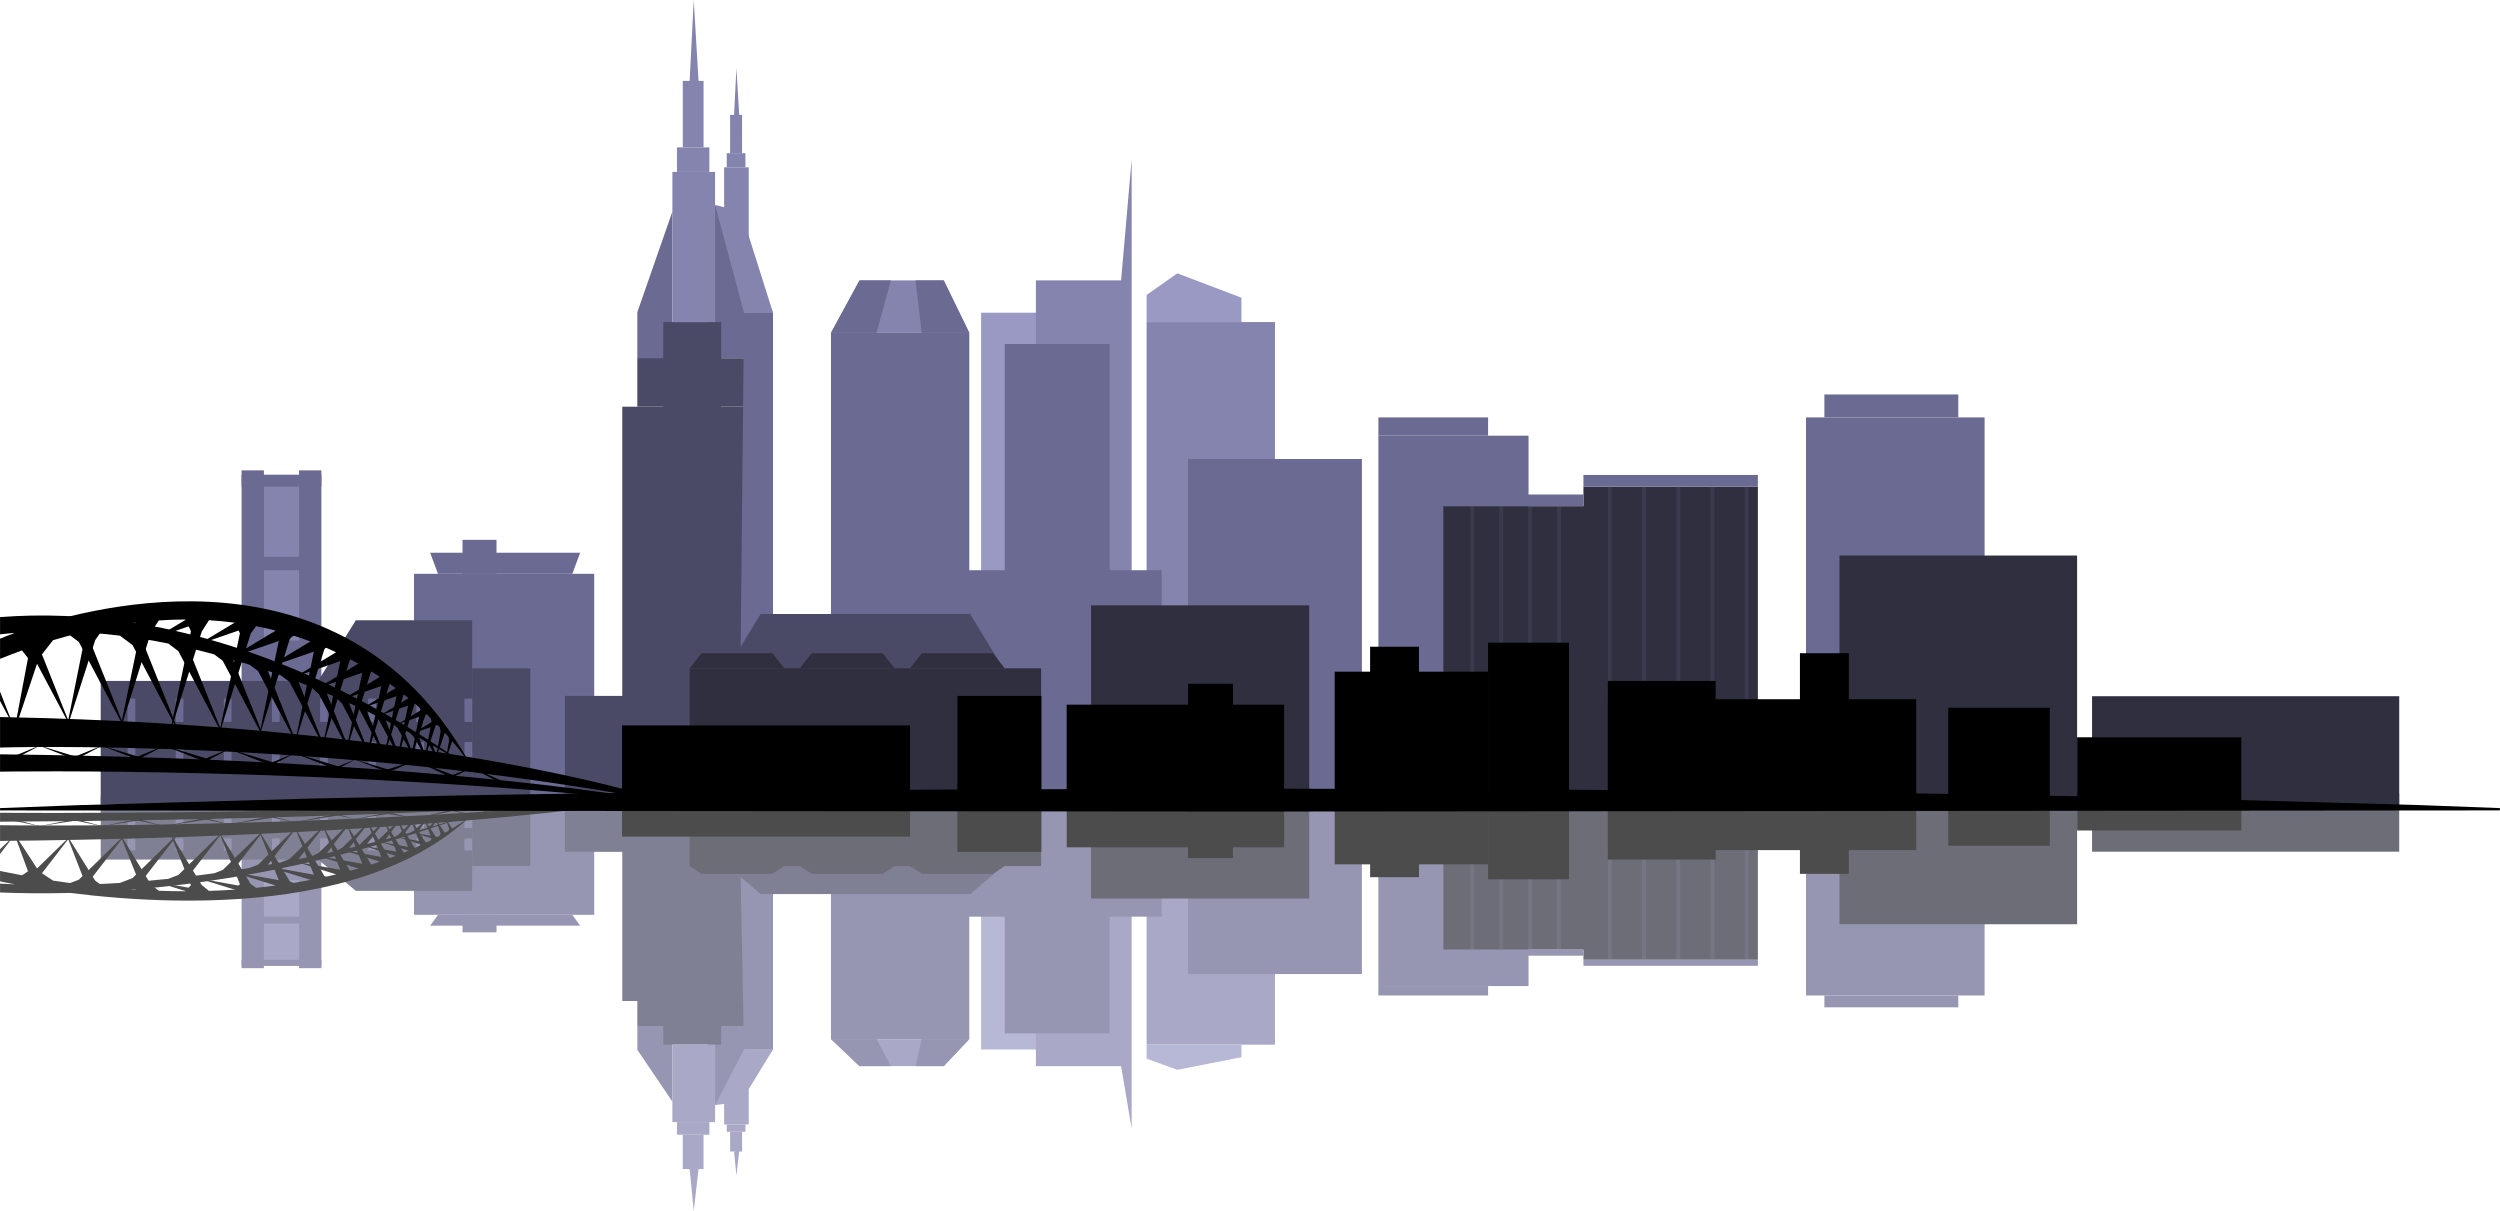 <svg version="1.1" xmlns="http://www.w3.org/2000/svg" xmlns:xlink="http://www.w3.org/1999/xlink" x="0px" y="0px" style="enable-background:new 0 0 1000 500;" xml:space="preserve" viewBox="65.55 71.75 868.92 420.85"><g id="OBJECTS"><g><g style="opacity:0.7;"><g><rect x="693.258" y="349.626" style="fill:#6A6A93;" width="62.078" height="68.124"/><rect x="699.644" y="417.749" style="fill:#6A6A93;" width="46.547" height="4.111"/><rect x="704.898" y="348.444" style="fill:#2F2F3F;" width="82.586" height="44.542"/><rect x="792.683" y="347.501" style="fill:#2F2F3F;" width="106.762" height="20.265"/><rect x="544.629" y="349.317" style="fill:#6A6A93;" width="52.195" height="65.154"/><rect x="567.221" y="349.317" style="fill:#2F2F3F;" width="49.795" height="52.522"/><rect x="615.904" y="349.317" style="fill:#2F2F3F;" width="60.629" height="56.03"/><rect x="464.077" y="352.651" style="fill:#8484AF;" width="44.612" height="82.192"/><rect x="478.478" y="349.317" style="fill:#6A6A93;" width="60.422" height="60.972"/><rect x="406.552" y="384.058" style="fill:#9999C4;" width="26.45" height="52.463"/><rect x="425.587" y="376.276" style="fill:#8484AF;" width="33.288" height="66.037"/><rect x="354.371" y="372.768" style="fill:#6A6A93;" width="48.075" height="60.142"/><rect x="414.77" y="372.768" style="fill:#6A6A93;" width="36.462" height="58.143"/><rect x="381.841" y="349.626" style="fill:#6A6A93;" width="87.492" height="40.728"/><rect x="317.233" y="447.083" style="fill:#8484AF;" width="8.545" height="15.503"/><rect x="318.146" y="462.586" style="fill:#8484AF;" width="6.49" height="2.533"/><rect x="319.31" y="465.118" style="fill:#8484AF;" width="4.16" height="6.866"/><polygon style="fill:#8484AF;" points="320.684,471.985 321.506,480.339 322.517,471.596     "/><polygon style="fill:#6A6A93;" points="314.088,455.845 334.222,436.521 324.155,436.521 324.155,428.352 310.644,428.352           "/><polygon style="fill:#6A6A93;" points="287.066,428.352 287.066,436.615 299.252,454.652 299.252,421.861     "/><rect x="281.828" y="348.445" style="fill:#4A4A66;" width="52.394" height="71.225"/><rect x="287.066" y="419.671" style="fill:#4A4A66;" width="47.156" height="8.681"/><rect x="296.073" y="348.445" style="fill:#4A4A66;" width="20.134" height="86.397"/><rect x="299.252" y="434.843" style="fill:#8484AF;" width="14.836" height="26.915"/><rect x="300.836" y="461.757" style="fill:#8484AF;" width="11.267" height="4.397"/><rect x="302.858" y="466.155" style="fill:#8484AF;" width="7.223" height="11.921"/><polygon style="fill:#8484AF;" points="305.243,478.076 306.67,492.579 308.426,477.4     "/><polygon style="fill:#6A6A93;" points="324.155,436.521 334.222,436.521 334.222,348.445 322.433,348.445     "/><polygon style="fill:#8484AF;" points="314.088,455.845 323.095,454.652 334.222,436.521 324.155,436.521     "/><polygon style="fill:#4A4A66;" points="402.729,382.508 329.917,382.508 317.721,372.166 414.924,372.166     "/><rect x="149.523" y="348.445" style="fill:#6A6A93;" width="27.728" height="59.035"/><rect x="149.523" y="405.348" style="fill:#6A6A93;" width="7.758" height="2.91"/><rect x="169.493" y="405.348" style="fill:#6A6A93;" width="7.758" height="2.91"/><rect x="157.281" y="392.756" style="fill:#8484AF;" width="12.213" height="12.591"/><rect x="157.281" y="377.762" style="fill:#8484AF;" width="12.213" height="12.591"/><rect x="209.441" y="348.445" style="fill:#6A6A93;" width="62.638" height="41.266"/><polygon style="fill:#4A4A66;" points="229.655,381.386 189.227,381.386 149.523,348.445 229.655,348.445     "/><rect x="229.655" y="348.445" style="fill:#4A4A66;" width="20.214" height="24.323"/><polygon style="fill:#6A6A93;" points="267.196,393.488 215.056,393.488 217.783,389.711 264.469,389.711     "/><rect x="100.554" y="348.445" style="fill:#4A4A66;" width="99.609" height="22.064"/><rect x="226.31" y="389.711" style="fill:#6A6A93;" width="11.809" height="6.091"/><g><rect x="226.972" y="363.163" style="fill:#6A6A93;" width="2.684" height="4.166"/><rect x="210.247" y="363.163" style="fill:#6A6A93;" width="2.684" height="4.166"/><rect x="193.523" y="363.163" style="fill:#6A6A93;" width="2.684" height="4.166"/><rect x="176.798" y="363.163" style="fill:#6A6A93;" width="2.684" height="4.166"/><rect x="160.073" y="363.163" style="fill:#6A6A93;" width="2.684" height="4.166"/><rect x="143.348" y="363.163" style="fill:#6A6A93;" width="2.683" height="4.166"/><rect x="126.623" y="363.163" style="fill:#6A6A93;" width="2.684" height="4.166"/><rect x="109.899" y="363.163" style="fill:#6A6A93;" width="2.684" height="4.166"/></g><g><rect x="226.972" y="355.377" style="fill:#6A6A93;" width="2.684" height="4.166"/><rect x="210.247" y="355.377" style="fill:#6A6A93;" width="2.684" height="4.166"/><rect x="193.523" y="355.377" style="fill:#6A6A93;" width="2.684" height="4.166"/><rect x="176.798" y="355.377" style="fill:#6A6A93;" width="2.684" height="4.166"/><rect x="160.073" y="355.377" style="fill:#6A6A93;" width="2.684" height="4.166"/><rect x="143.348" y="355.377" style="fill:#6A6A93;" width="2.683" height="4.166"/><rect x="126.623" y="355.377" style="fill:#6A6A93;" width="2.684" height="4.166"/><rect x="109.899" y="355.377" style="fill:#6A6A93;" width="2.684" height="4.166"/></g><rect x="261.89" y="348.444" style="fill:#4A4A66;" width="31.269" height="19.381"/><rect x="305.243" y="348.445" style="fill:#2F2F3F;" width="122.16" height="24.323"/><polygon style="fill:#2F2F3F;" points="334.04,375.477 309.374,375.477 305.243,372.768 338.172,372.768     "/><polygon style="fill:#2F2F3F;" points="372.34,375.477 347.673,375.477 343.542,372.768 376.471,372.768     "/><polygon style="fill:#2F2F3F;" points="410.639,375.477 385.973,375.477 381.841,372.768 414.77,372.768     "/><rect x="281.736" y="349.626" width="100.105" height="12.903"/><polygon style="fill:#8484AF;" points="354.371,432.91 364.299,442.313 393.563,442.313 402.446,432.91     "/><polygon style="fill:#6A6A93;" points="383.764,442.313 385.906,432.91 402.446,432.91 393.563,442.313     "/><polygon style="fill:#6A6A93;" points="375.198,442.313 370.201,432.91 354.371,432.91 364.299,442.313     "/><polygon style="fill:#8484AF;" points="458.875,442.313 458.875,463.956 454.76,439.704     "/><rect x="444.766" y="348.444" style="fill:#2F2F3F;" width="75.84" height="35.614"/><rect x="398.306" y="349.015" width="29.201" height="18.81"/><rect x="436.295" y="349.015" width="75.577" height="17.236"/><rect x="742.705" y="347.501" width="35.284" height="18.199"/><rect x="787.483" y="347.501" width="57.09" height="12.903"/><rect x="691.149" y="361.941" width="16.99" height="13.535"/><rect x="541.752" y="365.937" width="16.99" height="10.699"/><rect x="478.478" y="361.941" width="15.604" height="8.049"/><rect x="544.629" y="414.471" style="fill:#6A6A93;" width="38.134" height="3.278"/><polygon style="fill:#9999C4;" points="464.077,434.843 464.077,439.704 474.744,443.577 497.034,439.21 497.034,434.843           "/><g style="opacity:0.3;"><rect x="576.575" y="361.941" style="opacity:0.6;fill:#6A6A93;" width="1.403" height="39.898"/><rect x="586.622" y="361.941" style="opacity:0.6;fill:#6A6A93;" width="1.403" height="39.898"/><rect x="596.668" y="361.941" style="opacity:0.6;fill:#6A6A93;" width="1.403" height="39.898"/><rect x="606.714" y="361.941" style="opacity:0.6;fill:#6A6A93;" width="1.403" height="39.898"/><rect x="624.359" y="366.492" style="opacity:0.6;fill:#6A6A93;" width="1.403" height="39.898"/><rect x="636.254" y="366.492" style="opacity:0.6;fill:#6A6A93;" width="1.403" height="39.898"/><rect x="648.149" y="366.492" style="opacity:0.6;fill:#6A6A93;" width="1.403" height="39.898"/><rect x="660.043" y="366.492" style="opacity:0.6;fill:#6A6A93;" width="1.403" height="39.898"/><rect x="671.938" y="366.492" style="opacity:0.6;fill:#6A6A93;" width="1.403" height="39.898"/></g><rect x="567.221" y="401.839" style="fill:#6A6A93;" width="48.683" height="2.086"/><rect x="615.904" y="405.348" style="fill:#6A6A93;" width="60.629" height="2.086"/><rect x="529.448" y="349.626" width="53.314" height="22.54"/><rect x="582.763" y="349.626" width="28.122" height="27.737"/><rect x="637.807" y="349.626" width="93.767" height="17.6"/><rect x="624.359" y="349.317" width="37.496" height="21.192"/></g><g><path d="M65.565,358.565c0,0,116.174,1.823,233.973-10.025c0,0-77.443,13.975-233.973,15.494V358.565z"/><path d="M65.565,354.241c0,0,116.174,1.037,233.973-5.701c0,0-77.443,7.947-233.973,8.811V354.241z"/><polygon points="97.776,355.999 95.404,355.637 78.447,359.052     "/><polygon points="65.565,355.998 67.328,355.637 79.931,359.052     "/><polygon points="119.438,355.999 117.066,355.637 100.109,359.052     "/><polygon points="87.227,355.998 88.99,355.637 101.593,359.052     "/><polygon points="141.1,355.999 138.728,355.637 121.771,359.052     "/><polygon points="108.889,355.998 110.651,355.637 123.255,359.052     "/><polygon points="163.646,355.405 161.275,355.043 144.317,358.458     "/><polygon points="131.435,355.404 133.198,355.043 145.801,358.457     "/><polygon points="186.428,354.653 184.056,354.291 167.098,357.706     "/><polygon points="154.216,354.653 155.979,354.291 168.582,357.706     "/><polygon points="204.371,353.999 202.392,353.697 188.249,356.545     "/><polygon points="177.506,353.999 178.976,353.697 189.487,356.545     "/><polygon points="224.268,353.38 222.344,353.166 209.289,356.399     "/><polygon points="198.715,354.375 200.072,354.034 210.466,356.353     "/><polygon points="242.14,352.098 240.463,351.885 229.079,355.117     "/><polygon points="219.859,353.094 221.041,352.752 230.105,355.072     "/><polygon points="157.113,381.087 134.566,377.07 150.579,382.039     "/><polygon points="168.386,378.729 145.84,374.713 161.853,379.682     "/><polygon points="180.623,376.831 158.076,372.814 174.089,377.783     "/><polygon points="190.933,375.324 168.386,371.308 184.399,376.277     "/><polygon points="196.377,372.85 175.892,369.201 190.441,373.716     "/><polygon points="203.32,370.526 184.487,367.171 197.862,371.321     "/><polygon points="208.129,368.625 191.785,365.713 203.393,369.315     "/><polygon points="212.042,366.906 197.663,364.345 207.875,367.514     "/><polygon points="215.617,364.871 203.772,362.76 212.184,365.371     "/><polygon points="219.355,362.954 209.091,361.125 216.381,363.387     "/><polygon points="138.618,381.633 119.785,378.278 133.161,382.429     "/><g><polygon points="65.565,366.918 70.221,362.435 65.565,368.591      "/><path d="M229.654,354.67c-4.596,1.681-9.139,3.254-13.636,4.747l0.003,0.007l-0.046,0.007c-1.551,0.515-3.096,1.02-4.635,1.513       l0.007,0.014l-0.097,0.014c-1.826,0.585-3.643,1.155-5.45,1.71l0.001,0.008l-0.043,0.005c-2.174,0.667-4.335,1.313-6.483,1.939       l0.001,0.008l-0.037,0.003c-4.132,1.203-8.22,2.337-12.251,3.392v0.002l-0.008,0c-2.584,0.676-5.141,1.315-7.681,1.933v0.008       l-0.034,0.001c-46.888,11.397-86.269,13.076-113.7,11.966v-3.085c1.563,0.093,3.127,0.177,4.692,0.244l4.085-1.541       l16.163-15.744l-12.06,15.625l0.039,1.897c3.212,0.052,6.42,0.06,9.619,0.02l4.844-1.862l16.578-16.197l-12.472,16.075       l-0.009,1.762c3.417-0.127,6.815-0.303,10.193-0.518l4.367-1.679l16.578-16.198L115.71,376.82l0.224,1.155       c2.713-0.23,5.406-0.484,8.078-0.761l3.514-1.351l16.083-15.714l-12.1,15.595l0.341,0.589c2.735-0.332,5.441-0.684,8.115-1.055       l2.995-1.151l15.239-14.889l-11.464,14.777l0.174,0.252c1.823-0.279,3.621-0.569,5.407-0.862l2.933-1.127L169.35,358.5       l-10.609,13.674l0.109,0.116c1.426-0.253,2.835-0.511,4.233-0.77l3.089-1.187l12.958-12.661l-9.749,12.566l0.07,0.062       c1.417-0.281,2.812-0.565,4.193-0.851l2.756-1.324l11.741-11.472l-8.833,11.385l-0.001,0.211       c0.96-0.209,1.908-0.418,2.848-0.628l2.296-1.19l10.277-10.041l-7.732,9.966l-0.001,0.164c1.041-0.242,2.068-0.483,3.079-0.724       l10.158-9.925l-7.134,9.196c0.879-0.215,1.749-0.429,2.602-0.641l0.934-0.316l8.709-8.327l-5.716,7.648       c0.951-0.245,1.883-0.487,2.796-0.727l1.347-0.646l6.552-6.264l-4.486,6.003c0.742-0.2,1.464-0.397,2.176-0.593l1.371-0.697       l4.839-4.471l-2.997,4.275c0.741-0.209,1.462-0.413,2.164-0.614l1.23-0.594l3.453-3.191l-2.136,3.047       C224.654,356.407,229.654,354.67,229.654,354.67z"/></g><path d="M223.457,360.256l0.014,0.009l-0.034,0.007c-0.741,0.575-1.49,1.139-2.251,1.69l0.027,0.017l-0.072,0.015      c-0.903,0.652-1.818,1.288-2.747,1.906l0.012,0.009l-0.033,0.005c-1.117,0.743-2.252,1.462-3.404,2.157l0.012,0.009      l-0.031,0.002c-2.217,1.336-4.49,2.594-6.824,3.759l0.003,0.002l-0.008,0c-1.496,0.747-3.019,1.452-4.557,2.132l0.011,0.009      l-0.031,0c-53.662,23.706-131.64,7.477-137.979,6.098v-3.613c2.573,0.531,5.122,1.039,7.631,1.504l2.084-1.382l-4.895-13.356      l8.661,13.318l4.944,3.259c3.207,0.495,6.354,0.932,9.449,1.32l1.434-1.262l-6.342-16.302l10.098,16.24l2.991,2.241      c3.724,0.371,7.372,0.675,10.923,0.9l1.685-1.73l-7.207-18.061l10.956,17.985l2.766,2.206c3.143,0.109,6.219,0.166,9.218,0.169      l1.949-2.092l-7.463-18.582l11.21,18.502l2.525,2.048c3.082-0.096,6.074-0.25,8.992-0.449l1.757-1.886l-7.463-18.582      l11.209,18.502l1.876,1.347c2.261-0.227,4.468-0.481,6.622-0.763l1.413-1.517l-7.241-18.028l10.875,17.95l1.172,0.689      c2.135-0.344,4.213-0.713,6.234-1.105l1.205-1.293l-6.861-17.082l10.305,17.008l0.53,0.296c1.339-0.297,2.64-0.607,3.924-0.921      l1.18-1.267l-6.349-15.807l9.536,15.739l0.272,0.137c0.998-0.273,1.974-0.551,2.936-0.832l1.243-1.334l-5.835-14.525      l8.763,14.463l0.156,0.073c0.95-0.306,1.873-0.615,2.782-0.926l0.728-1.498l-5.286-13.161l7.939,13.104l0.302,0.245      c0.618-0.228,1.221-0.457,1.818-0.687l0.482-1.349l-4.627-11.52l6.949,11.47l0.235,0.191c0.646-0.266,1.28-0.531,1.899-0.796      l-4.573-11.386l6.412,10.584c0.531-0.237,1.054-0.472,1.563-0.707l0.437-0.354l-3.659-9.55l5.542,8.806      c0.557-0.27,1.099-0.538,1.626-0.803l0.357-0.731l-2.753-7.185l4.35,6.912c0.42-0.222,0.827-0.44,1.226-0.656l0.307-0.79      l-1.809-5.125l3.286,4.925c0.408-0.231,0.802-0.459,1.184-0.682l0.321-0.672l-1.291-3.658l2.342,3.511      c4.659-2.833,6.936-4.777,6.936-4.777C227.681,356.827,225.605,358.587,223.457,360.256z"/></g></g><rect x="65.565" y="350.005" style="fill:url(#SVGID_1_);" width="868.87" height="142.574"/><g><rect x="693.258" y="216.828" style="fill:#6A6A93;" width="62.078" height="132.077"/><rect x="699.644" y="208.857" style="fill:#6A6A93;" width="46.547" height="7.971"/><rect x="704.898" y="264.838" style="fill:#2F2F3F;" width="82.586" height="86.357"/><rect x="792.683" y="313.734" style="fill:#2F2F3F;" width="106.762" height="39.289"/><rect x="544.629" y="223.183" style="fill:#6A6A93;" width="52.195" height="126.319"/><rect x="567.221" y="247.674" style="fill:#2F2F3F;" width="49.795" height="101.828"/><rect x="615.904" y="240.872" style="fill:#2F2F3F;" width="60.629" height="108.63"/><rect x="464.077" y="183.688" style="fill:#8484AF;" width="44.612" height="159.352"/><rect x="478.478" y="231.291" style="fill:#6A6A93;" width="60.422" height="118.211"/><rect x="406.552" y="180.435" style="fill:#9999C4;" width="26.45" height="101.713"/><rect x="425.587" y="169.203" style="fill:#8484AF;" width="33.288" height="128.032"/><rect x="354.371" y="187.435" style="fill:#6A6A93;" width="48.075" height="116.602"/><rect x="414.77" y="191.311" style="fill:#6A6A93;" width="36.462" height="112.726"/><rect x="381.841" y="269.942" style="fill:#6A6A93;" width="87.492" height="78.962"/><rect x="317.233" y="129.9" style="fill:#8484AF;" width="8.545" height="30.057"/><rect x="318.146" y="124.99" style="fill:#8484AF;" width="6.49" height="4.911"/><rect x="319.31" y="111.677" style="fill:#8484AF;" width="4.16" height="13.313"/><polygon style="fill:#8484AF;" points="320.684,111.677 321.506,95.481 322.517,112.431    "/><polygon style="fill:#6A6A93;" points="314.088,142.97 334.222,180.435 324.155,180.435 324.155,196.272 310.644,196.272    "/><polygon style="fill:#6A6A93;" points="287.066,196.272 287.066,180.252 299.252,145.282 299.252,208.857    "/><rect x="281.828" y="213.103" style="fill:#4A4A66;" width="52.394" height="138.09"/><rect x="287.066" y="196.272" style="fill:#4A4A66;" width="47.156" height="16.83"/><rect x="296.073" y="183.688" style="fill:#4A4A66;" width="20.134" height="167.505"/><rect x="299.252" y="131.506" style="fill:#8484AF;" width="14.836" height="52.182"/><rect x="300.836" y="122.98" style="fill:#8484AF;" width="11.267" height="8.526"/><rect x="302.858" y="99.868" style="fill:#8484AF;" width="7.223" height="23.112"/><polygon style="fill:#8484AF;" points="305.243,99.868 306.67,71.75 308.426,101.178    "/><polygon style="fill:#6A6A93;" points="324.155,180.435 334.222,180.435 334.222,351.193 322.433,351.193    "/><polygon style="fill:#8484AF;" points="314.088,142.97 323.095,145.282 334.222,180.435 324.155,180.435    "/><polygon style="fill:#4A4A66;" points="402.729,285.153 329.917,285.153 317.721,305.204 414.924,305.204    "/><rect x="149.523" y="236.736" style="fill:#6A6A93;" width="27.728" height="114.457"/><rect x="149.523" y="235.23" style="fill:#6A6A93;" width="7.758" height="5.642"/><rect x="169.493" y="235.23" style="fill:#6A6A93;" width="7.758" height="5.642"/><rect x="157.281" y="240.872" style="fill:#8484AF;" width="12.213" height="24.412"/><rect x="157.281" y="269.942" style="fill:#8484AF;" width="12.213" height="24.412"/><rect x="209.441" y="271.188" style="fill:#6A6A93;" width="62.638" height="80.005"/><polygon style="fill:#4A4A66;" points="229.655,287.329 189.227,287.329 149.523,351.193 229.655,351.193    "/><rect x="229.655" y="304.037" style="fill:#4A4A66;" width="20.214" height="47.156"/><polygon style="fill:#6A6A93;" points="267.196,263.865 215.056,263.865 217.783,271.188 264.469,271.188    "/><rect x="100.554" y="308.415" style="fill:#4A4A66;" width="99.609" height="42.778"/><rect x="226.31" y="259.379" style="fill:#6A6A93;" width="11.809" height="11.809"/><g><rect x="226.972" y="314.582" style="fill:#6A6A93;" width="2.684" height="8.077"/><rect x="210.247" y="314.582" style="fill:#6A6A93;" width="2.684" height="8.077"/><rect x="193.523" y="314.582" style="fill:#6A6A93;" width="2.684" height="8.077"/><rect x="176.798" y="314.582" style="fill:#6A6A93;" width="2.684" height="8.077"/><rect x="160.073" y="314.582" style="fill:#6A6A93;" width="2.684" height="8.077"/><rect x="143.348" y="314.582" style="fill:#6A6A93;" width="2.683" height="8.077"/><rect x="126.623" y="314.582" style="fill:#6A6A93;" width="2.684" height="8.077"/><rect x="109.899" y="314.582" style="fill:#6A6A93;" width="2.684" height="8.077"/></g><g><rect x="226.972" y="329.677" style="fill:#6A6A93;" width="2.684" height="8.077"/><rect x="210.247" y="329.677" style="fill:#6A6A93;" width="2.684" height="8.077"/><rect x="193.523" y="329.677" style="fill:#6A6A93;" width="2.684" height="8.077"/><rect x="176.798" y="329.677" style="fill:#6A6A93;" width="2.684" height="8.077"/><rect x="160.073" y="329.677" style="fill:#6A6A93;" width="2.684" height="8.077"/><rect x="143.348" y="329.677" style="fill:#6A6A93;" width="2.683" height="8.077"/><rect x="126.623" y="329.677" style="fill:#6A6A93;" width="2.684" height="8.077"/><rect x="109.899" y="329.677" style="fill:#6A6A93;" width="2.684" height="8.077"/></g><rect x="261.89" y="313.62" style="fill:#4A4A66;" width="31.269" height="37.575"/><rect x="305.243" y="304.037" style="fill:#2F2F3F;" width="122.16" height="47.156"/><polygon style="fill:#2F2F3F;" points="334.04,298.785 309.374,298.785 305.243,304.037 338.172,304.037    "/><polygon style="fill:#2F2F3F;" points="372.34,298.785 347.673,298.785 343.542,304.037 376.471,304.037    "/><polygon style="fill:#2F2F3F;" points="410.639,298.785 385.973,298.785 381.841,304.037 414.77,304.037    "/><rect x="281.736" y="323.889" width="100.105" height="25.015"/><polygon style="fill:#8484AF;" points="354.371,187.435 364.299,169.203 393.563,169.203 402.446,187.435    "/><polygon style="fill:#6A6A93;" points="383.764,169.203 385.906,187.435 402.446,187.435 393.563,169.203    "/><polygon style="fill:#6A6A93;" points="375.198,169.203 370.201,187.435 354.371,187.435 364.299,169.203    "/><polygon style="fill:#8484AF;" points="458.875,169.203 458.875,127.243 454.76,174.262    "/><rect x="444.766" y="282.148" style="fill:#2F2F3F;" width="75.84" height="69.047"/><rect x="398.306" y="313.62" width="29.201" height="36.468"/><rect x="436.295" y="316.672" width="75.577" height="33.417"/><rect x="742.705" y="317.739" width="35.284" height="35.284"/><rect x="787.483" y="328.008" width="57.09" height="25.015"/><rect x="691.149" y="298.785" width="16.99" height="26.242"/><rect x="541.752" y="296.536" width="16.99" height="20.744"/><rect x="478.478" y="309.423" width="15.604" height="15.604"/><rect x="544.629" y="216.828" style="fill:#6A6A93;" width="38.134" height="6.356"/><polygon style="fill:#9999C4;" points="464.077,183.688 464.077,174.262 474.744,166.755 497.034,175.221 497.034,183.688    "/><g style="opacity:0.3;"><rect x="576.575" y="247.674" style="opacity:0.6;fill:#6A6A93;" width="1.403" height="77.354"/><rect x="586.622" y="247.674" style="opacity:0.6;fill:#6A6A93;" width="1.403" height="77.354"/><rect x="596.668" y="247.674" style="opacity:0.6;fill:#6A6A93;" width="1.403" height="77.354"/><rect x="606.714" y="247.674" style="opacity:0.6;fill:#6A6A93;" width="1.403" height="77.354"/><rect x="624.359" y="238.85" style="opacity:0.6;fill:#6A6A93;" width="1.403" height="77.354"/><rect x="636.254" y="238.85" style="opacity:0.6;fill:#6A6A93;" width="1.403" height="77.354"/><rect x="648.149" y="238.85" style="opacity:0.6;fill:#6A6A93;" width="1.403" height="77.354"/><rect x="660.043" y="238.85" style="opacity:0.6;fill:#6A6A93;" width="1.403" height="77.354"/><rect x="671.938" y="238.85" style="opacity:0.6;fill:#6A6A93;" width="1.403" height="77.354"/></g><rect x="567.221" y="243.629" style="fill:#6A6A93;" width="48.683" height="4.045"/><rect x="615.904" y="236.827" style="fill:#6A6A93;" width="60.629" height="4.045"/><rect x="529.448" y="305.204" width="53.314" height="43.7"/><rect x="582.763" y="295.128" width="28.122" height="53.776"/><rect x="637.807" y="314.782" width="93.767" height="34.122"/><rect x="624.359" y="308.415" width="37.496" height="41.087"/></g><g><path d="M65.565,331.573c0,0,116.174-3.534,233.973,19.437c0,0-77.443-27.094-233.973-30.039V331.573z"/><path d="M65.565,339.956c0,0,116.174-2.01,233.973,11.054c0,0-77.443-15.408-233.973-17.083V339.956z"/><polygon points="97.776,336.549 95.404,337.25 78.447,330.63    "/><polygon points="65.565,336.549 67.328,337.25 79.931,330.63    "/><polygon points="119.438,336.549 117.066,337.25 100.109,330.63    "/><polygon points="87.227,336.549 88.99,337.25 101.593,330.63    "/><polygon points="141.1,336.549 138.728,337.25 121.771,330.63    "/><polygon points="108.889,336.549 110.651,337.25 123.255,330.63    "/><polygon points="163.646,337.7 161.275,338.402 144.317,331.781    "/><polygon points="131.435,337.701 133.198,338.402 145.801,331.781    "/><polygon points="186.428,339.158 184.056,339.859 167.098,333.238    "/><polygon points="154.216,339.158 155.979,339.859 168.582,333.239    "/><polygon points="204.371,340.426 202.392,341.011 188.249,335.489    "/><polygon points="177.506,340.426 178.976,341.011 189.487,335.49    "/><polygon points="224.268,341.626 222.344,342.04 209.289,335.772    "/><polygon points="198.715,339.696 200.072,340.358 210.466,335.861    "/><polygon points="242.14,344.111 240.463,344.525 229.079,338.257    "/><polygon points="219.859,342.181 221.041,342.843 230.105,338.346    "/><polygon points="157.113,287.908 134.566,295.695 150.579,286.061    "/><polygon points="168.386,292.479 145.84,300.266 161.853,290.632    "/><polygon points="180.623,296.16 158.076,303.947 174.089,294.314    "/><polygon points="190.933,299.08 168.386,306.868 184.399,297.234    "/><polygon points="196.377,303.877 175.892,310.952 190.441,302.199    "/><polygon points="203.32,308.383 184.487,314.888 197.862,306.841    "/><polygon points="208.129,312.07 191.785,317.715 203.393,310.731    "/><polygon points="212.042,315.401 197.663,320.367 207.875,314.223    "/><polygon points="215.617,319.348 203.772,323.439 212.184,318.378    "/><polygon points="219.355,323.064 209.091,326.609 216.381,322.224    "/><polygon points="138.618,286.849 119.785,293.353 133.161,285.306    "/><g><polygon points="65.565,315.378 70.221,324.069 65.565,312.135     "/><path d="M229.654,339.125c-4.596-3.259-9.139-6.309-13.636-9.204l0.003-0.014l-0.046-0.013      c-1.551-0.998-3.096-1.978-4.635-2.934l0.007-0.028l-0.097-0.028c-1.826-1.134-3.643-2.239-5.45-3.315l0.001-0.015l-0.043-0.01      c-2.174-1.294-4.335-2.546-6.483-3.759l0.001-0.015l-0.037-0.005c-4.132-2.332-8.22-4.531-12.251-6.576v-0.004l-0.008-0.001      c-2.584-1.31-5.141-2.55-7.681-3.748v-0.015l-0.034-0.001c-46.888-22.096-86.269-25.351-113.7-23.199v5.982      c1.563-0.18,3.127-0.344,4.692-0.473l4.085,2.988l16.163,30.524l-12.06-30.294l0.039-3.677c3.212-0.101,6.42-0.116,9.619-0.04      l4.844,3.61l16.578,31.403L97.053,295.1l-0.009-3.416c3.417,0.246,6.815,0.588,10.193,1.004l4.367,3.255l16.578,31.403      L115.71,296.18l0.224-2.24c2.713,0.446,5.406,0.939,8.078,1.476l3.514,2.619l16.083,30.466l-12.1-30.236l0.341-1.141      c2.735,0.643,5.441,1.326,8.115,2.046l2.995,2.232l15.239,28.867l-11.464-28.65l0.174-0.489      c1.823,0.542,3.621,1.103,5.407,1.672l2.933,2.186L169.35,331.7l-10.609-26.511l0.109-0.226c1.426,0.491,2.835,0.99,4.233,1.494      l3.089,2.302l12.958,24.547l-9.749-24.362l0.07-0.12c1.417,0.545,2.812,1.096,4.193,1.649l2.756,2.567l11.741,22.241      l-8.833-22.073l-0.001-0.409c0.96,0.405,1.908,0.811,2.848,1.217l2.296,2.307l10.277,19.468l-7.732-19.321l-0.001-0.319      c1.041,0.469,2.068,0.937,3.079,1.404l10.158,19.242l-7.134-17.828c0.879,0.416,1.749,0.831,2.602,1.244l0.934,0.613      l8.709,16.145l-5.716-14.828c0.951,0.474,1.883,0.944,2.796,1.409l1.347,1.253l6.552,12.145l-4.486-11.639      c0.742,0.388,1.464,0.77,2.176,1.149l1.371,1.352l4.839,8.669l-2.997-8.289c0.741,0.405,1.462,0.802,2.164,1.191l1.23,1.151      l3.453,6.186l-2.136-5.908C224.654,335.756,229.654,339.125,229.654,339.125z"/></g><path d="M223.457,328.295l0.014-0.016l-0.034-0.014c-0.741-1.115-1.49-2.209-2.251-3.276l0.027-0.033l-0.072-0.03     c-0.903-1.265-1.818-2.496-2.747-3.695l0.012-0.017l-0.033-0.01c-1.117-1.441-2.252-2.834-3.404-4.181l0.012-0.017l-0.031-0.004     c-2.217-2.591-4.49-5.029-6.824-7.288l0.003-0.005l-0.008,0c-1.496-1.448-3.019-2.815-4.557-4.133l0.011-0.017l-0.031,0     c-53.662-45.961-131.64-14.495-137.979-11.823v7.004c2.573-1.03,5.122-2.014,7.631-2.917l2.084,2.679l-4.895,25.895l8.661-25.821     l4.944-6.319c3.207-0.96,6.354-1.806,9.449-2.56l1.434,2.447l-6.342,31.605l10.098-31.485l2.991-4.345     c3.724-0.719,7.372-1.309,10.923-1.746l1.685,3.355l-7.207,35.017l10.956-34.87l2.766-4.276c3.143-0.211,6.219-0.322,9.218-0.327     l1.949,4.056l-7.463,36.027l11.21-35.871l2.525-3.971c3.082,0.186,6.074,0.485,8.992,0.87l1.757,3.657l-7.463,36.027     l11.209-35.871l1.876-2.611c2.261,0.44,4.468,0.933,6.622,1.48l1.413,2.942l-7.241,34.952l10.875-34.801l1.172-1.337     c2.135,0.668,4.213,1.383,6.234,2.142l1.205,2.508l-6.861,33.118l10.305-32.975l0.53-0.574c1.339,0.577,2.64,1.176,3.924,1.786     l1.18,2.456l-6.349,30.646l9.536-30.514l0.272-0.266c0.998,0.529,1.974,1.068,2.936,1.613l1.243,2.586l-5.835,28.162l8.763-28.04     l0.156-0.141c0.95,0.592,1.873,1.192,2.782,1.795l0.728,2.904l-5.286,25.516l7.939-25.406l0.302-0.475     c0.618,0.443,1.221,0.887,1.818,1.332l0.482,2.615l-4.627,22.335l6.949-22.238l0.235-0.37c0.646,0.515,1.28,1.029,1.899,1.543     l-4.573,22.075l6.412-20.52c0.531,0.458,1.054,0.915,1.563,1.37l0.437,0.686l-3.659,18.516l5.542-17.073     c0.557,0.523,1.099,1.042,1.626,1.556l0.357,1.418l-2.753,13.929l4.35-13.401c0.42,0.43,0.827,0.853,1.226,1.273l0.307,1.531     l-1.809,9.937l3.286-9.549c0.408,0.449,0.802,0.889,1.184,1.322l0.321,1.303l-1.291,7.092l2.342-6.807     c4.659,5.492,6.936,9.263,6.936,9.263C227.681,334.944,225.605,331.53,223.457,328.295z"/></g><g><path d="M65.565,352.623l27.152-1.027l27.152-0.775l54.304-1.531l54.304-1.123c18.102-0.372,36.203-0.56,54.304-0.849     l27.152-0.398l27.152-0.254l54.304-0.481L500,345.827l108.609,0.375l54.304,0.478l27.152,0.261l27.152,0.395     c18.102,0.29,36.203,0.468,54.304,0.85l54.304,1.122l54.304,1.522l27.152,0.771l27.152,1.021v0.8L500,353.822l-434.435-0.399     V352.623z"/></g></g></g></svg>